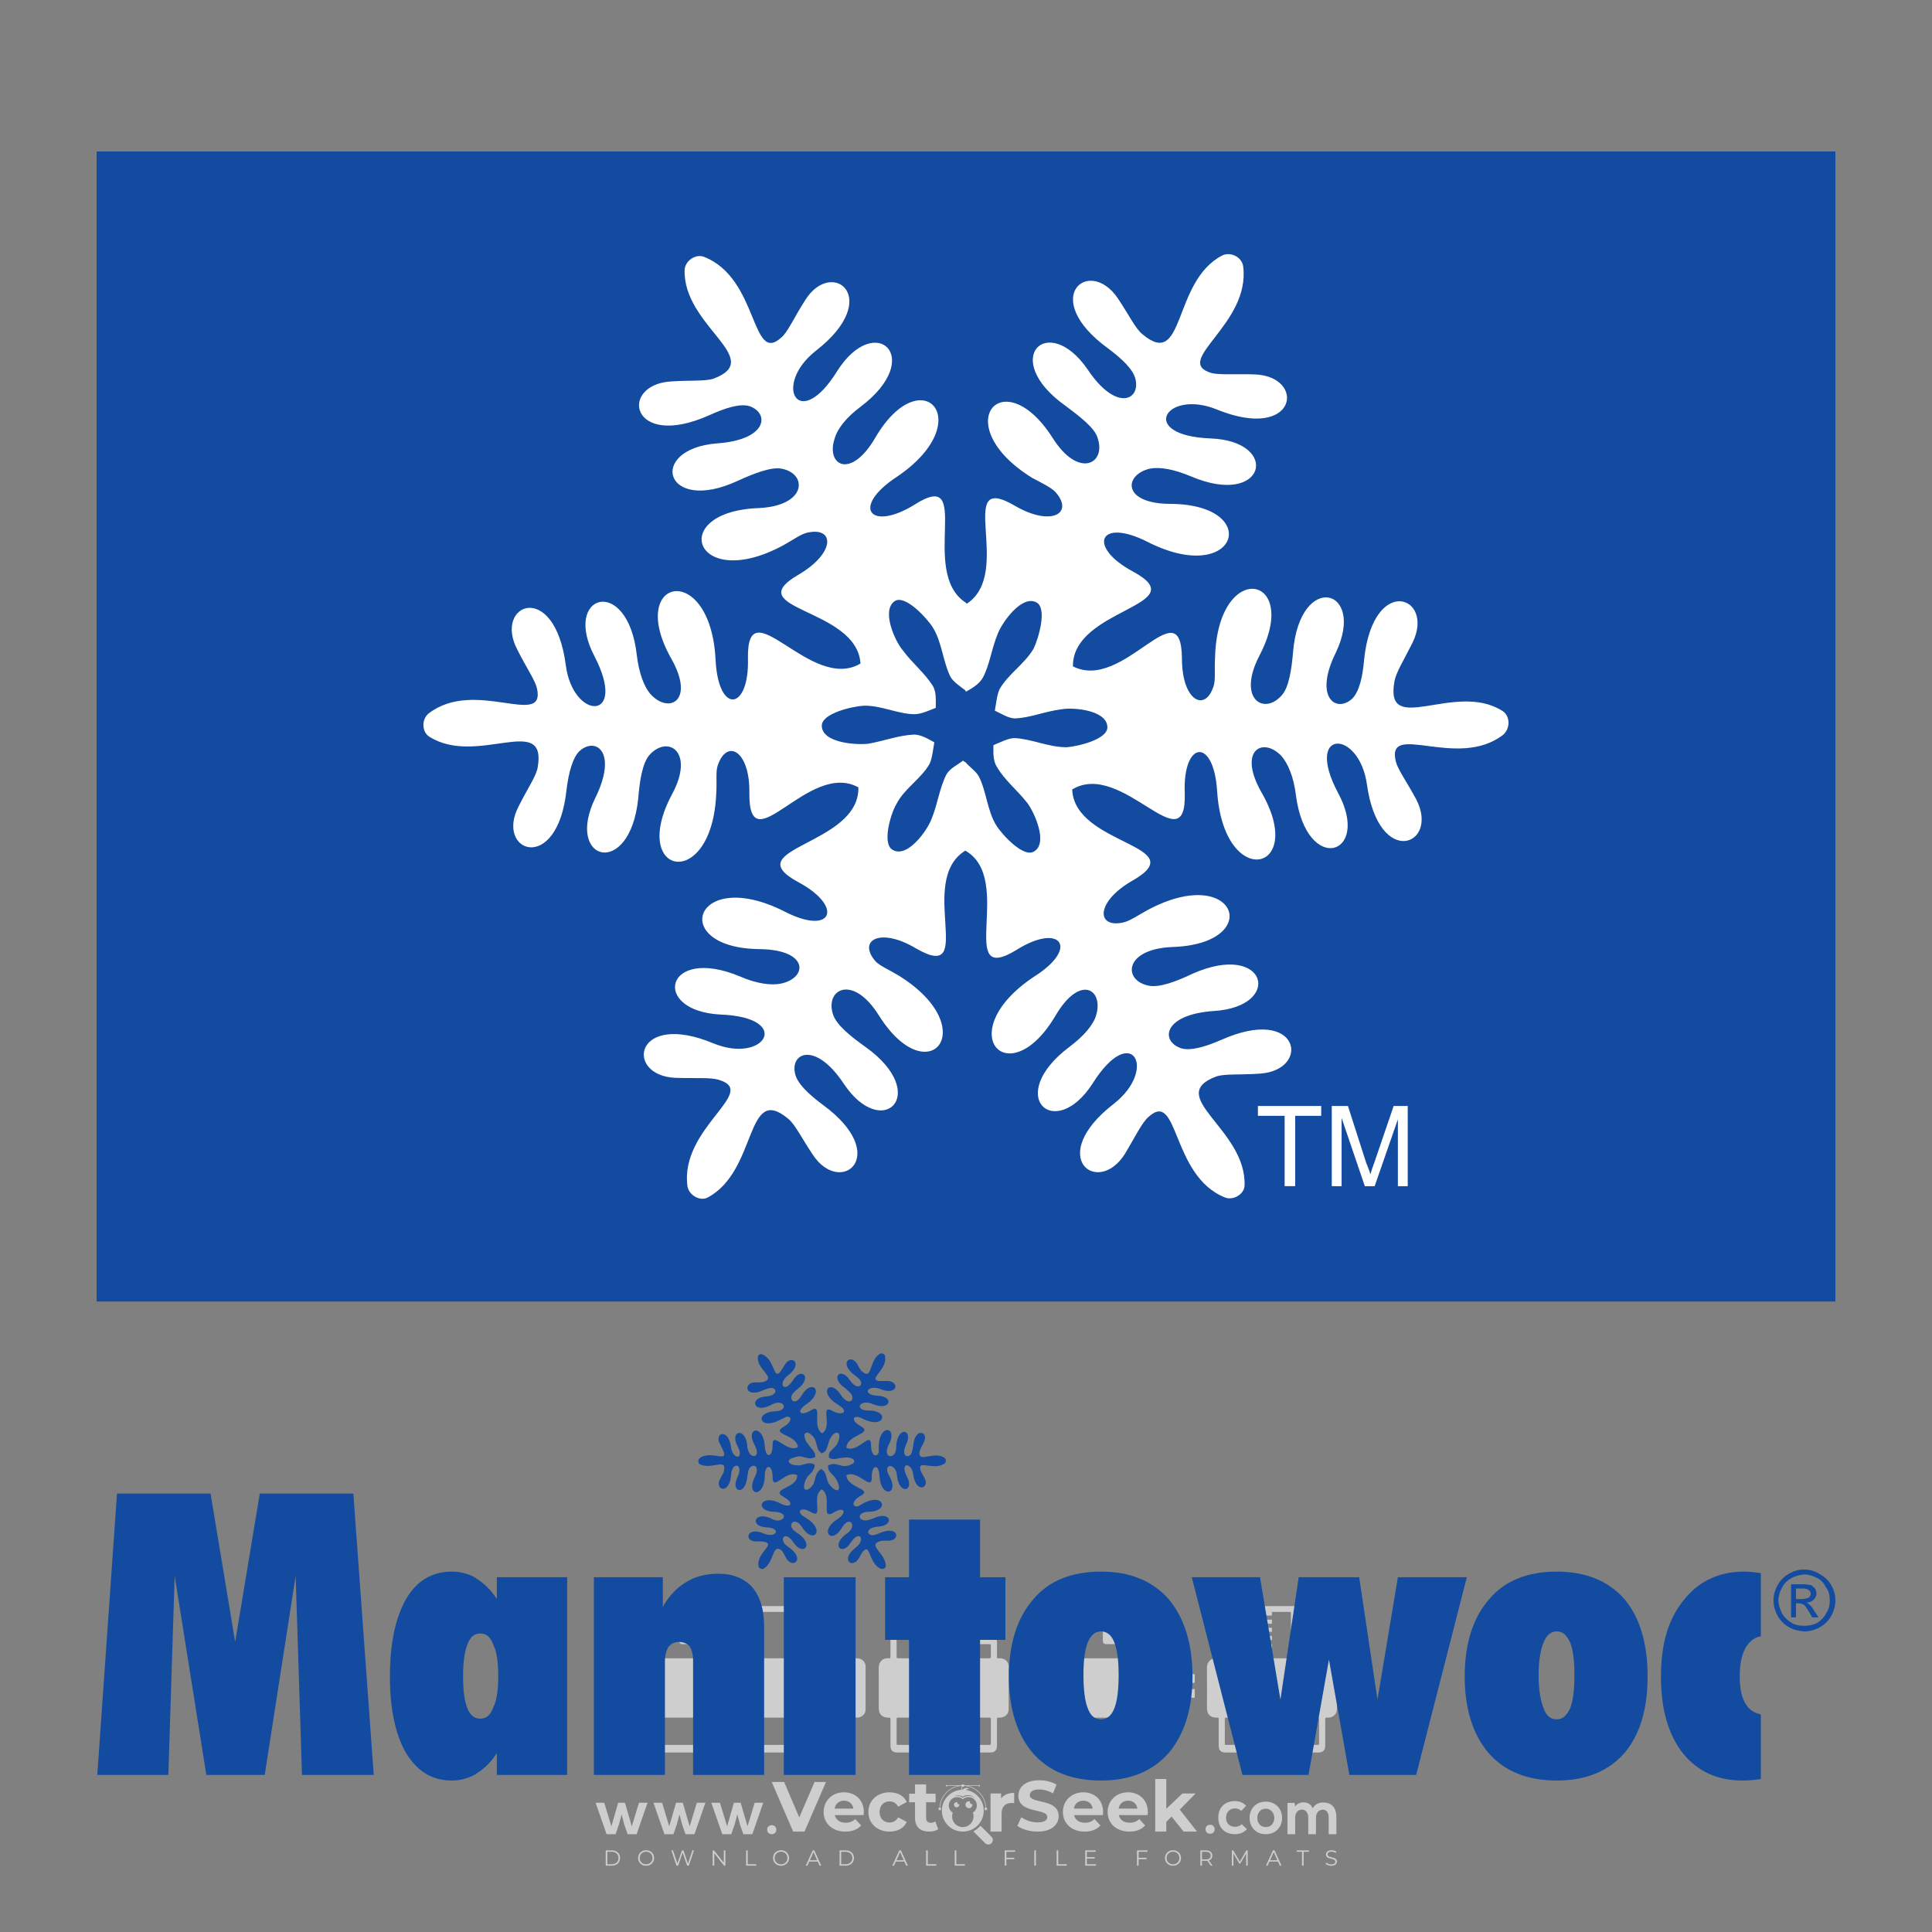 <?xml version="1.0" encoding="iso-8859-1"?>
<!-- Generator: Adobe Illustrator 24.3.0, SVG Export Plug-In . SVG Version: 6.00 Build 0)  -->
<svg version="1.1" id="Layer_1" xmlns="http://www.w3.org/2000/svg" xmlns:xlink="http://www.w3.org/1999/xlink" x="0px" y="0px"
	 viewBox="0 0 500 500" style="enable-background:new 0 0 500 500;" xml:space="preserve">
<rect x="0" y="0" width="500" height="500" fill="#808080" stroke="none"/>
<g id="watermark_1_">
	<g>
		<g id="watermark" style="opacity:0.61;">
			<g>
				<g>
					<g>
						<g>
							<polygon style="fill:#FFFFFF;" points="213.765,461.172 208.204,474.017 205.268,474.017 199.726,461.172 202.938,461.172 
								206.846,470.347 210.81,461.172 							"/>
						</g>
						<g>
							<path style="fill:#FFFFFF;" d="M223.507,469.741h-7.469c0.275,1.23,1.321,1.982,2.826,1.982c1.046,0,1.798-0.312,2.477-0.954
								l1.523,1.651c-0.917,1.046-2.294,1.597-4.074,1.597c-3.413,0-5.634-2.147-5.634-5.083c0-2.954,2.257-5.083,5.267-5.083
								c2.899,0,5.138,1.945,5.138,5.12C223.562,469.191,223.526,469.503,223.507,469.741 M216.002,468.071h4.863
								c-0.202-1.248-1.138-2.055-2.422-2.055C217.139,466.016,216.204,466.805,216.002,468.071"/>
						</g>
						<g>
							<path style="fill:#FFFFFF;" d="M224.735,468.934c0-2.973,2.294-5.083,5.505-5.083c2.074,0,3.707,0.899,4.423,2.514
								l-2.22,1.193c-0.532-0.936-1.321-1.358-2.221-1.358c-1.45,0-2.587,1.009-2.587,2.734c0,1.725,1.138,2.734,2.587,2.734
								c0.899,0,1.688-0.404,2.221-1.358l2.22,1.211c-0.716,1.578-2.349,2.495-4.423,2.495
								C227.029,474.017,224.735,471.907,224.735,468.934"/>
						</g>
						<g>
							<path style="fill:#FFFFFF;" d="M242.828,473.393c-0.587,0.422-1.45,0.624-2.331,0.624c-2.33,0-3.688-1.193-3.688-3.542
								v-4.055h-1.523v-2.202h1.523v-2.404h2.863v2.404h2.459v2.202h-2.459v4.019c0,0.844,0.458,1.303,1.229,1.303
								c0.422,0,0.844-0.128,1.156-0.367L242.828,473.393z"/>
						</g>
					</g>
					<g>
						<path style="fill:#FFFFFF;" d="M262.474,463.997v2.643c-0.238-0.018-0.422-0.037-0.642-0.037
							c-1.578,0-2.624,0.862-2.624,2.753v4.661h-2.863v-9.873h2.734v1.303C259.776,464.493,260.951,463.997,262.474,463.997"/>
					</g>
					<g>
						<path style="fill:#FFFFFF;" d="M263.299,472.53l1.009-2.239c1.083,0.789,2.697,1.339,4.239,1.339
							c1.762,0,2.477-0.587,2.477-1.376c0-2.404-7.469-0.752-7.469-5.524c0-2.184,1.762-4,5.413-4c1.615,0,3.267,0.385,4.459,1.138
							l-0.918,2.257c-1.193-0.679-2.422-1.009-3.56-1.009c-1.761,0-2.44,0.66-2.44,1.468c0,2.367,7.468,0.734,7.468,5.45
							c0,2.147-1.78,3.982-5.45,3.982C266.492,474.017,264.437,473.411,263.299,472.53"/>
					</g>
					<g>
						<path style="fill:#FFFFFF;" d="M285.428,469.741h-7.469c0.275,1.23,1.321,1.982,2.826,1.982c1.046,0,1.798-0.312,2.477-0.954
							l1.523,1.651c-0.918,1.046-2.294,1.597-4.074,1.597c-3.413,0-5.634-2.147-5.634-5.083c0-2.954,2.257-5.083,5.267-5.083
							c2.9,0,5.138,1.945,5.138,5.12C285.484,469.191,285.447,469.503,285.428,469.741 M277.923,468.071h4.863
							c-0.202-1.248-1.138-2.055-2.422-2.055C279.061,466.016,278.125,466.805,277.923,468.071"/>
					</g>
					<g>
						<path style="fill:#FFFFFF;" d="M297.007,469.741h-7.469c0.275,1.23,1.321,1.982,2.826,1.982c1.046,0,1.798-0.312,2.477-0.954
							l1.523,1.651c-0.918,1.046-2.294,1.597-4.074,1.597c-3.413,0-5.634-2.147-5.634-5.083c0-2.954,2.257-5.083,5.267-5.083
							c2.899,0,5.138,1.945,5.138,5.12C297.062,469.191,297.025,469.503,297.007,469.741 M289.501,468.071h4.863
							c-0.202-1.248-1.138-2.055-2.422-2.055C290.639,466.016,289.703,466.805,289.501,468.071"/>
					</g>
					<g>
						<polygon style="fill:#FFFFFF;" points="303.208,470.145 301.831,471.503 301.831,474.017 298.969,474.017 298.969,460.401 
							301.831,460.401 301.831,468.108 306.016,464.144 309.429,464.144 305.318,468.328 309.796,474.017 306.327,474.017 						"/>
					</g>
					<g>
						<path style="fill:#FFFFFF;" d="M256.601,475.359L256.601,475.359l-2.86-2.86c-0.435,0.508-0.953,0.943-1.534,1.284
							c-0.092,0.069-0.186,0.136-0.283,0.199l3.027,3.027c0.456,0.456,1.195,0.456,1.65,0
							C257.057,476.554,257.057,475.815,256.601,475.359"/>
					</g>
					<g>
						<path style="fill:#FFFFFF;" d="M249.984,463.244c0.221-0.173,0.495-0.281,0.797-0.281c0.042,0,0.083,0.002,0.124,0.006
							c-0.214-0.156-0.478-0.249-0.764-0.249c-0.395,0-0.744,0.18-0.981,0.458c-0.051,0-0.1,0.006-0.151,0.008
							c0.039-0.077,0.064-0.162,0.064-0.255c0-0.234-0.143-0.434-0.346-0.519c0.087,0.126,0.138,0.279,0.138,0.445
							c0,0.122-0.031,0.237-0.081,0.341c-2.811,0.201-5.03,2.539-5.03,5.4c0,2.993,2.426,5.42,5.42,5.42
							c2.993,0,5.42-2.426,5.42-5.42C254.595,465.879,252.593,463.635,249.984,463.244 M247.983,464.656
							c0.435,0,0.844,0.112,1.199,0.309c0.374-0.245,0.82-0.387,1.299-0.387c0.711,0,1.348,0.312,1.784,0.806
							c-0.435-0.379-1.004-0.61-1.627-0.61c-0.449,0-0.87,0.12-1.234,0.329c-0.079,0.046-0.156,0.096-0.229,0.15
							c-0.065-0.048-0.133-0.093-0.204-0.134c-0.369-0.219-0.8-0.344-1.26-0.344c-0.3,0-0.588,0.054-0.854,0.152
							C247.196,464.754,247.578,464.656,247.983,464.656 M251.772,469.098c0.115,0.305,0.181,0.634,0.181,0.979
							c0,1.534-1.244,2.777-2.778,2.777c-1.534,0-2.777-1.243-2.777-2.777c0-0.345,0.066-0.674,0.181-0.979
							c-0.62-0.382-1.035-1.064-1.035-1.846c0-1.197,0.971-2.168,2.168-2.168c0.565,0,1.078,0.218,1.463,0.572
							c0.386-0.354,0.899-0.572,1.464-0.572c1.197,0,2.168,0.971,2.168,2.168C252.807,468.034,252.392,468.716,251.772,469.098"/>
					</g>
					<g>
						<path style="fill:#FFFFFF;" d="M251.666,467.061c0,0.497-0.404,0.901-0.901,0.901c-0.497,0-0.901-0.404-0.901-0.901
							s0.404-0.901,0.901-0.901c0.101,0,0.197,0.017,0.287,0.047c-0.03,0.062-0.045,0.132-0.045,0.204
							c0,0.273,0.221,0.494,0.494,0.494c0.05,0,0.099-0.008,0.146-0.022C251.66,466.941,251.666,467,251.666,467.061"/>
					</g>
					<g>
						<path style="fill:#FFFFFF;" d="M248.255,467.061c0,0.376-0.305,0.681-0.681,0.681c-0.376,0-0.681-0.305-0.681-0.681
							s0.305-0.681,0.681-0.681c0.076,0,0.149,0.013,0.217,0.035c-0.023,0.047-0.034,0.1-0.034,0.155
							c0,0.206,0.167,0.374,0.374,0.374c0.038,0,0.075-0.006,0.11-0.017C248.25,466.97,248.255,467.015,248.255,467.061"/>
					</g>
					<g>
						<g>
							<g>
								<rect x="242.908" y="467.83" style="fill:#FFFFFF;" width="0.616" height="0.616"/>
							</g>
							<g>
								<rect x="254.827" y="467.83" style="fill:#FFFFFF;" width="0.616" height="0.616"/>
							</g>
							<g>
								<path style="fill:#FFFFFF;" d="M255.205,468.082h-0.14c0-3.248-2.642-5.89-5.89-5.89c-3.248,0-5.89,2.642-5.89,5.89h-0.14
									c0-1.611,0.627-3.125,1.766-4.264c1.139-1.139,2.653-1.766,4.264-1.766c1.611,0,3.125,0.627,4.264,1.766
									C254.578,464.957,255.205,466.471,255.205,468.082"/>
							</g>
						</g>
						<g>
							<rect x="248.868" y="461.814" style="fill:#FFFFFF;" width="0.616" height="0.616"/>
						</g>
						<g>
							<rect x="244.95" y="462.052" style="fill:#FFFFFF;" width="8.45" height="0.14"/>
						</g>
						<g>
							<path style="fill:#FFFFFF;" d="M245.174,462.15c0,0.108-0.088,0.196-0.196,0.196c-0.108,0-0.196-0.088-0.196-0.196
								c0-0.108,0.088-0.196,0.196-0.196C245.086,461.954,245.174,462.042,245.174,462.15"/>
						</g>
						<g>
							<path style="fill:#FFFFFF;" d="M253.596,462.15c0,0.108-0.088,0.196-0.196,0.196c-0.108,0-0.196-0.088-0.196-0.196
								c0-0.108,0.088-0.196,0.196-0.196C253.509,461.954,253.596,462.042,253.596,462.15"/>
						</g>
					</g>
				</g>
				<g>
					<path style="fill:#FFFFFF;" d="M314.356,473.409c0,1.559-2.364,1.559-2.364,0C311.993,471.851,314.356,471.851,314.356,473.409
						z"/>
				</g>
				<g>
					<g>
						<g>
							<path style="fill:#FFFFFF;" d="M161.739,466.549l1.772,6.088l1.855-6.088h2.215l-2.823,8.14h-2.33l-0.837-2.396l-0.722-2.708
								l-0.722,2.708l-0.837,2.396h-2.33l-2.839-8.14h2.231l1.855,6.088l1.756-6.088H161.739z"/>
						</g>
						<g>
							<path style="fill:#FFFFFF;" d="M176.713,466.549l1.772,6.088l1.855-6.088h2.215l-2.823,8.14h-2.33l-0.837-2.396l-0.722-2.708
								l-0.722,2.708l-0.837,2.396h-2.33l-2.839-8.14h2.231l1.855,6.088l1.756-6.088H176.713z"/>
						</g>
						<g>
							<path style="fill:#FFFFFF;" d="M191.687,466.549l1.772,6.088l1.855-6.088h2.215l-2.823,8.14h-2.33l-0.837-2.396l-0.722-2.708
								l-0.722,2.708l-0.837,2.396h-2.33l-2.839-8.14h2.231l1.855,6.088l1.756-6.088H191.687z"/>
						</g>
					</g>
					<g>
						<path style="fill:#FFFFFF;" d="M200.908,473.52c0,1.559-2.364,1.559-2.364,0C198.545,471.962,200.908,471.962,200.908,473.52z
							"/>
					</g>
					<g>
						<path style="fill:#FFFFFF;" d="M322.71,473.409c-0.935,0.919-1.919,1.28-3.117,1.28c-2.346,0-4.3-1.411-4.3-4.282
							s1.953-4.284,4.3-4.284c1.149,0,2.035,0.329,2.921,1.199l-1.264,1.329c-0.476-0.428-1.066-0.64-1.623-0.64
							c-1.346,0-2.33,0.985-2.33,2.396c0,1.542,1.05,2.362,2.297,2.362c0.64,0,1.28-0.18,1.772-0.672L322.71,473.409z"/>
					</g>
					<g>
						<path style="fill:#FFFFFF;" d="M331.805,470.472c0,2.33-1.591,4.217-4.217,4.217c-2.626,0-4.201-1.887-4.201-4.217
							c0-2.314,1.609-4.217,4.185-4.217C330.149,466.255,331.805,468.158,331.805,470.472z M325.389,470.472
							c0,1.231,0.739,2.38,2.199,2.38c1.46,0,2.199-1.149,2.199-2.38c0-1.215-0.854-2.396-2.199-2.396
							C326.144,468.077,325.389,469.258,325.389,470.472z"/>
					</g>
					<g>
						<path style="fill:#FFFFFF;" d="M338.572,474.689v-4.332c0-1.068-0.559-2.035-1.658-2.035c-1.082,0-1.722,0.967-1.722,2.035
							v4.332h-2.003v-8.107h1.855l0.148,0.985c0.426-0.82,1.362-1.116,2.133-1.116c0.969,0,1.937,0.394,2.396,1.51
							c0.723-1.149,1.658-1.478,2.708-1.478c2.297,0,3.43,1.412,3.43,3.84v4.365h-2.003v-4.365c0-1.066-0.442-1.97-1.526-1.97
							c-1.082,0-1.756,0.935-1.756,2.003v4.332H338.572z"/>
					</g>
				</g>
			</g>
		</g>
		<g style="opacity:0.61;">
			<g>
				<g>
					<path style="fill:#FFFFFF;" d="M345.988,431.299c-0.006-1.224-0.959-2.121-2.189-2.14c-0.924-0.014-0.832,0.12-0.834-0.867
						c-0.003-1.097-0.007-2.194,0.003-3.292c0.003-0.379-0.112-0.691-0.362-0.976c-2.342-2.668-4.678-5.342-7.019-8.011
						c-0.12-0.137-0.275-0.244-0.414-0.366c-6.214,0-12.427,0-18.641,0c-0.794,0.293-1.14,0.868-1.138,1.709
						c0.01,3.748,0.004,7.496,0.004,11.243c0,0.556-0.003,0.589-0.55,0.551c-1.497-0.102-2.516,0.986-2.497,2.492
						c0.044,3.476,0.013,6.953,0.014,10.429c0.001,1.58,0.867,2.443,2.45,2.449c0.582,0.002,0.582,0.002,0.582,0.6
						c0,2.219-0.001,4.438,0.001,6.657c0.001,1.192,0.58,1.771,1.768,1.771c8.013,0.001,16.027,0.001,24.04,0
						c1.168,0,1.755-0.583,1.757-1.745c0.002-2.256,0-4.512,0.001-6.768c0-0.512,0.002-0.511,0.52-0.515
						c0.271-0.002,0.541,0.008,0.809-0.058c0.996-0.246,1.69-1.044,1.694-2.069C346.003,438.696,346.005,434.997,345.988,431.299z
						 M317.537,417.162c5.337,0,10.674,0,16.01,0c0.548,0,0.554,0.007,0.554,0.561c0.001,2.243-0.001,4.486,0.001,6.73
						c0.001,0.811,0.249,1.059,1.06,1.059c1.91,0.001,3.821,0,5.731,0.001c0.458,0,0.479,0.021,0.481,0.483
						c0.003,0.887,0.002,1.775,0,2.662c-0.001,0.477-0.024,0.498-0.504,0.499c-3.895,0.001-7.79,0-11.684,0
						c-3.882,0-7.765,0-11.647,0c-0.55,0-0.552-0.001-0.552-0.561c-0.001-3.624-0.001-7.247,0-10.871
						C316.987,417.166,316.991,417.162,317.537,417.162z M340.822,451.579c-3.883,0.001-7.766,0-11.65,0c-3.871,0-7.742,0-11.613,0
						c-0.572,0-0.574-0.002-0.574-0.579c-0.001-1.997-0.001-3.994,0.001-5.991c0-0.464,0.023-0.486,0.478-0.487
						c7.803-0.001,15.607-0.001,23.41,0c0.478,0,0.499,0.02,0.499,0.503c0.002,1.997,0.001,3.994,0,5.991
						C341.375,451.574,341.37,451.579,340.822,451.579z"/>
				</g>
				<g>
					<g>
						<rect x="327.418" y="417.053" style="fill:#FFFFFF;" width="1.757" height="1.054"/>
					</g>
					<g>
						<rect x="325.662" y="418.107" style="fill:#FFFFFF;" width="1.757" height="1.054"/>
					</g>
					<g>
						<rect x="327.418" y="419.161" style="fill:#FFFFFF;" width="1.757" height="1.054"/>
					</g>
					<g>
						<rect x="325.662" y="420.215" style="fill:#FFFFFF;" width="1.757" height="1.054"/>
					</g>
					<g>
						<rect x="327.418" y="421.269" style="fill:#FFFFFF;" width="1.757" height="1.054"/>
					</g>
					<g>
						<rect x="325.662" y="422.323" style="fill:#FFFFFF;" width="1.757" height="1.054"/>
					</g>
					<g>
						<rect x="327.418" y="423.378" style="fill:#FFFFFF;" width="1.757" height="1.054"/>
					</g>
					<g>
						<rect x="325.662" y="424.432" style="fill:#FFFFFF;" width="1.757" height="1.054"/>
					</g>
					<g>
						<rect x="327.418" y="425.486" style="fill:#FFFFFF;" width="1.757" height="1.054"/>
					</g>
					<g>
						<rect x="325.662" y="426.54" style="fill:#FFFFFF;" width="1.757" height="1.054"/>
					</g>
					<g>
						<rect x="327.418" y="427.594" style="fill:#FFFFFF;" width="1.757" height="1.054"/>
					</g>
					<g>
						<rect x="325.662" y="428.648" style="fill:#FFFFFF;" width="1.757" height="1.054"/>
					</g>
				</g>
			</g>
			<g>
				<path style="fill:#FFFFFF;" d="M187.637,431.299c-0.006-1.224-0.959-2.121-2.189-2.14c-0.924-0.014-0.832,0.12-0.834-0.867
					c-0.003-1.097-0.007-2.194,0.003-3.292c0.003-0.379-0.112-0.691-0.362-0.976c-2.342-2.668-4.678-5.342-7.019-8.011
					c-0.12-0.137-0.275-0.244-0.414-0.366c-6.214,0-12.427,0-18.641,0c-0.794,0.293-1.14,0.868-1.138,1.709
					c0.01,3.748,0.004,7.496,0.004,11.243c0,0.556-0.003,0.589-0.55,0.551c-1.497-0.102-2.516,0.986-2.497,2.492
					c0.044,3.476,0.013,6.953,0.014,10.429c0.001,1.58,0.867,2.443,2.45,2.449c0.582,0.002,0.582,0.002,0.582,0.6
					c0,2.219-0.001,4.438,0.001,6.657c0.001,1.192,0.58,1.771,1.768,1.771c8.013,0.001,16.027,0.001,24.04,0
					c1.168,0,1.755-0.583,1.757-1.745c0.002-2.256,0-4.512,0.001-6.768c0-0.512,0.002-0.511,0.52-0.515
					c0.271-0.002,0.541,0.008,0.809-0.058c0.996-0.246,1.69-1.044,1.694-2.069C187.652,438.696,187.655,434.997,187.637,431.299z
					 M159.187,417.162c5.337,0,10.674,0,16.01,0c0.548,0,0.554,0.007,0.554,0.561c0.001,2.243-0.001,4.486,0.001,6.73
					c0.001,0.811,0.249,1.059,1.06,1.059c1.91,0.001,3.821,0,5.731,0.001c0.458,0,0.479,0.021,0.481,0.483
					c0.003,0.887,0.002,1.775,0,2.662c-0.001,0.477-0.024,0.498-0.504,0.499c-3.895,0.001-7.79,0-11.684,0
					c-3.882,0-7.765,0-11.647,0c-0.55,0-0.552-0.001-0.552-0.561c-0.001-3.624-0.001-7.247,0-10.871
					C158.636,417.166,158.64,417.162,159.187,417.162z M182.472,451.579c-3.883,0.001-7.766,0-11.65,0c-3.871,0-7.742,0-11.613,0
					c-0.572,0-0.574-0.002-0.574-0.579c-0.001-1.997-0.001-3.994,0.001-5.991c0-0.464,0.023-0.486,0.478-0.487
					c7.803-0.001,15.607-0.001,23.41,0c0.478,0,0.499,0.02,0.499,0.503c0.002,1.997,0.001,3.994,0,5.991
					C183.024,451.574,183.019,451.579,182.472,451.579z"/>
			</g>
			<g>
				<path style="fill:#FFFFFF;" d="M159.779,440.669v-7.897h2.779c0.375,0,0.726,0.061,1.053,0.182
					c0.327,0.121,0.612,0.292,0.855,0.513c0.242,0.221,0.434,0.483,0.573,0.789c0.14,0.305,0.21,0.642,0.21,1.009
					c0,0.375-0.07,0.715-0.21,1.02c-0.14,0.305-0.331,0.568-0.573,0.789c-0.243,0.221-0.528,0.392-0.855,0.513
					c-0.327,0.121-0.678,0.182-1.053,0.182h-1.29v2.901H159.779z M162.58,436.356c0.39,0,0.684-0.111,0.882-0.331
					c0.199-0.22,0.298-0.474,0.298-0.761c0-0.14-0.024-0.276-0.072-0.408c-0.048-0.132-0.121-0.248-0.221-0.347
					c-0.099-0.099-0.223-0.178-0.37-0.237c-0.147-0.059-0.32-0.089-0.518-0.089h-1.312v2.173H162.58z"/>
				<path style="fill:#FFFFFF;" d="M166.308,432.771h1.731l3.177,5.294h0.088l-0.088-1.522v-3.772h1.478v7.897h-1.566l-3.353-5.592
					h-0.088l0.088,1.522v4.07h-1.467V432.771z"/>
				<path style="fill:#FFFFFF;" d="M177.922,436.334h3.872c0.022,0.089,0.04,0.195,0.055,0.32c0.014,0.125,0.022,0.25,0.022,0.375
					c0,0.507-0.077,0.985-0.231,1.434c-0.154,0.449-0.397,0.849-0.728,1.202c-0.353,0.375-0.776,0.666-1.268,0.871
					c-0.493,0.206-1.055,0.309-1.688,0.309c-0.574,0-1.114-0.103-1.622-0.309c-0.507-0.206-0.948-0.492-1.323-0.86
					c-0.375-0.367-0.673-0.803-0.894-1.307c-0.221-0.504-0.331-1.053-0.331-1.649c0-0.595,0.11-1.145,0.331-1.649
					c0.221-0.504,0.518-0.939,0.894-1.307c0.375-0.367,0.816-0.654,1.323-0.86c0.507-0.206,1.048-0.309,1.622-0.309
					c0.64,0,1.211,0.11,1.715,0.331c0.504,0.221,0.935,0.526,1.296,0.915l-1.025,1.004c-0.258-0.272-0.544-0.48-0.861-0.623
					c-0.316-0.143-0.695-0.215-1.136-0.215c-0.361,0-0.703,0.065-1.026,0.193c-0.324,0.129-0.607,0.311-0.85,0.546
					c-0.242,0.235-0.436,0.52-0.579,0.855c-0.143,0.335-0.215,0.708-0.215,1.119c0,0.412,0.072,0.785,0.215,1.12
					c0.143,0.335,0.338,0.62,0.584,0.855c0.246,0.235,0.531,0.418,0.855,0.546c0.323,0.129,0.669,0.193,1.037,0.193
					c0.419,0,0.773-0.061,1.064-0.182c0.29-0.121,0.538-0.278,0.744-0.469c0.148-0.132,0.275-0.3,0.381-0.502
					c0.106-0.202,0.189-0.428,0.248-0.678h-2.482V436.334z"/>
			</g>
			<g>
				<path style="fill:#FFFFFF;" d="M224.019,431.299c-0.006-1.224-0.959-2.121-2.189-2.14c-0.924-0.014-0.832,0.12-0.834-0.867
					c-0.003-1.097-0.007-2.194,0.003-3.292c0.003-0.379-0.112-0.691-0.362-0.976c-2.342-2.668-4.678-5.342-7.019-8.011
					c-0.12-0.137-0.275-0.244-0.414-0.366c-6.214,0-12.427,0-18.641,0c-0.794,0.293-1.14,0.868-1.138,1.709
					c0.01,3.748,0.004,7.496,0.004,11.243c0,0.556-0.003,0.589-0.55,0.551c-1.497-0.102-2.516,0.986-2.497,2.492
					c0.044,3.476,0.013,6.953,0.014,10.429c0.001,1.58,0.867,2.443,2.45,2.449c0.582,0.002,0.582,0.002,0.582,0.6
					c0,2.219-0.001,4.438,0.001,6.657c0.001,1.192,0.58,1.771,1.768,1.771c8.013,0.001,16.027,0.001,24.04,0
					c1.168,0,1.755-0.583,1.757-1.745c0.002-2.256,0-4.512,0.001-6.768c0-0.512,0.002-0.511,0.52-0.515
					c0.271-0.002,0.541,0.008,0.809-0.058c0.997-0.246,1.69-1.044,1.694-2.069C224.034,438.696,224.036,434.997,224.019,431.299z
					 M195.568,417.162c5.337,0,10.674,0,16.01,0c0.548,0,0.554,0.007,0.554,0.561c0.001,2.243-0.001,4.486,0.001,6.73
					c0.001,0.811,0.249,1.059,1.06,1.059c1.91,0.001,3.821,0,5.731,0.001c0.458,0,0.479,0.021,0.481,0.483
					c0.003,0.887,0.002,1.775,0,2.662c-0.001,0.477-0.024,0.498-0.504,0.499c-3.895,0.001-7.79,0-11.684,0
					c-3.882,0-7.765,0-11.647,0c-0.55,0-0.552-0.001-0.552-0.561c-0.001-3.624-0.001-7.247,0-10.871
					C195.018,417.166,195.022,417.162,195.568,417.162z M218.854,451.579c-3.883,0.001-7.766,0-11.65,0c-3.871,0-7.742,0-11.613,0
					c-0.572,0-0.574-0.002-0.574-0.579c-0.001-1.997-0.001-3.994,0.001-5.991c0-0.464,0.023-0.486,0.478-0.487
					c7.803-0.001,15.607-0.001,23.41,0c0.478,0,0.499,0.02,0.499,0.503c0.002,1.997,0.001,3.994,0,5.991
					C219.406,451.574,219.401,451.579,218.854,451.579z"/>
			</g>
			<g>
				<path style="fill:#FFFFFF;" d="M205.111,432.771h1.699l2.967,7.897h-1.644l-0.651-1.886h-3.044l-0.651,1.886h-1.643
					L205.111,432.771z M206.997,437.415l-0.706-1.974l-0.287-0.96h-0.088l-0.287,0.96l-0.706,1.974H206.997z"/>
				<path style="fill:#FFFFFF;" d="M211.331,434.536c-0.125,0-0.245-0.024-0.359-0.072c-0.114-0.048-0.213-0.114-0.298-0.199
					c-0.084-0.084-0.151-0.182-0.198-0.292c-0.048-0.11-0.072-0.232-0.072-0.364s0.024-0.254,0.072-0.364
					c0.048-0.11,0.114-0.208,0.198-0.292c0.084-0.084,0.184-0.151,0.298-0.198c0.114-0.048,0.233-0.072,0.359-0.072
					c0.257,0,0.478,0.09,0.662,0.27c0.184,0.181,0.276,0.399,0.276,0.656s-0.092,0.476-0.276,0.656
					C211.809,434.446,211.589,434.536,211.331,434.536z M210.615,440.669v-5.404h1.445v5.404H210.615z"/>
			</g>
			<g>
				<path style="fill:#FFFFFF;" d="M261.044,431.299c-0.006-1.224-0.959-2.121-2.189-2.14c-0.924-0.014-0.832,0.12-0.834-0.867
					c-0.003-1.097-0.007-2.194,0.003-3.292c0.003-0.379-0.112-0.691-0.362-0.976c-2.342-2.668-4.678-5.342-7.019-8.011
					c-0.12-0.137-0.275-0.244-0.414-0.366c-6.214,0-12.427,0-18.641,0c-0.794,0.293-1.14,0.868-1.138,1.709
					c0.01,3.748,0.004,7.496,0.004,11.243c0,0.556-0.003,0.589-0.55,0.551c-1.497-0.102-2.516,0.986-2.497,2.492
					c0.044,3.476,0.013,6.953,0.014,10.429c0.001,1.58,0.867,2.443,2.45,2.449c0.582,0.002,0.582,0.002,0.582,0.6
					c0,2.219-0.001,4.438,0.001,6.657c0.001,1.192,0.58,1.771,1.768,1.771c8.013,0.001,16.027,0.001,24.04,0
					c1.168,0,1.755-0.583,1.757-1.745c0.002-2.256,0-4.512,0.001-6.768c0-0.512,0.002-0.511,0.52-0.515
					c0.271-0.002,0.541,0.008,0.809-0.058c0.996-0.246,1.69-1.044,1.694-2.069C261.059,438.696,261.061,434.997,261.044,431.299z
					 M232.593,417.162c5.337,0,10.674,0,16.01,0c0.548,0,0.554,0.007,0.554,0.561c0.001,2.243-0.001,4.486,0.001,6.73
					c0.001,0.811,0.249,1.059,1.06,1.059c1.91,0.001,3.821,0,5.731,0.001c0.458,0,0.479,0.021,0.481,0.483
					c0.003,0.887,0.002,1.775,0,2.662c-0.001,0.477-0.024,0.498-0.504,0.499c-3.895,0.001-7.79,0-11.684,0
					c-3.882,0-7.765,0-11.647,0c-0.55,0-0.552-0.001-0.552-0.561c-0.001-3.624-0.001-7.247,0-10.871
					C232.042,417.166,232.047,417.162,232.593,417.162z M255.878,451.579c-3.883,0.001-7.766,0-11.65,0c-3.871,0-7.742,0-11.613,0
					c-0.572,0-0.574-0.002-0.574-0.579c-0.001-1.997-0.001-3.994,0.001-5.991c0-0.464,0.023-0.486,0.478-0.487
					c7.803-0.001,15.607-0.001,23.41,0c0.478,0,0.499,0.02,0.499,0.503c0.002,1.997,0.001,3.994,0,5.991
					C256.431,451.574,256.426,451.579,255.878,451.579z"/>
			</g>
			<g>
				<path style="fill:#FFFFFF;" d="M236.361,440.845c-0.338,0-0.662-0.048-0.971-0.143c-0.309-0.095-0.592-0.239-0.849-0.43
					c-0.257-0.191-0.481-0.425-0.673-0.7c-0.191-0.276-0.342-0.597-0.452-0.965l1.401-0.551c0.103,0.397,0.283,0.726,0.54,0.987
					c0.257,0.261,0.596,0.392,1.015,0.392c0.154,0,0.303-0.02,0.447-0.061c0.143-0.04,0.272-0.099,0.386-0.176
					s0.204-0.175,0.27-0.292c0.066-0.118,0.099-0.254,0.099-0.408c0-0.147-0.026-0.279-0.077-0.397
					c-0.051-0.117-0.138-0.227-0.259-0.331c-0.121-0.103-0.28-0.202-0.475-0.298c-0.195-0.095-0.435-0.195-0.722-0.298l-0.485-0.176
					c-0.213-0.073-0.429-0.173-0.645-0.298c-0.217-0.125-0.413-0.276-0.59-0.452c-0.177-0.176-0.322-0.384-0.436-0.623
					c-0.114-0.239-0.171-0.509-0.171-0.81c0-0.309,0.06-0.597,0.182-0.866c0.121-0.268,0.294-0.503,0.518-0.706
					c0.224-0.202,0.492-0.36,0.805-0.474s0.66-0.171,1.042-0.171c0.397,0,0.74,0.053,1.031,0.16
					c0.291,0.107,0.537,0.243,0.739,0.408c0.202,0.165,0.366,0.348,0.491,0.546c0.125,0.199,0.217,0.386,0.276,0.563l-1.312,0.551
					c-0.074-0.221-0.208-0.419-0.402-0.596c-0.195-0.176-0.462-0.265-0.8-0.265c-0.324,0-0.592,0.075-0.805,0.226
					c-0.213,0.151-0.32,0.348-0.32,0.59c0,0.235,0.103,0.436,0.309,0.601c0.206,0.165,0.533,0.325,0.982,0.48l0.497,0.165
					c0.316,0.111,0.605,0.237,0.866,0.381c0.261,0.143,0.485,0.314,0.673,0.513c0.187,0.199,0.331,0.425,0.43,0.678
					c0.1,0.254,0.149,0.546,0.149,0.877c0,0.412-0.083,0.767-0.248,1.064c-0.165,0.298-0.377,0.542-0.634,0.734
					c-0.258,0.191-0.548,0.335-0.872,0.43C236.986,440.797,236.67,440.845,236.361,440.845z"/>
				<path style="fill:#FFFFFF;" d="M239.516,432.771h1.61l1.633,4.754l0.287,1.015h0.088l0.309-1.015l1.699-4.754h1.61l-2.879,7.897
					h-1.566L239.516,432.771z"/>
				<path style="fill:#FFFFFF;" d="M251.097,436.334h3.871c0.022,0.089,0.04,0.195,0.055,0.32c0.015,0.125,0.023,0.25,0.023,0.375
					c0,0.507-0.078,0.985-0.232,1.434c-0.154,0.449-0.397,0.849-0.728,1.202c-0.353,0.375-0.775,0.666-1.268,0.871
					c-0.493,0.206-1.055,0.309-1.688,0.309c-0.574,0-1.114-0.103-1.621-0.309c-0.507-0.206-0.949-0.492-1.324-0.86
					c-0.375-0.367-0.673-0.803-0.894-1.307c-0.22-0.504-0.331-1.053-0.331-1.649c0-0.595,0.11-1.145,0.331-1.649
					c0.221-0.504,0.518-0.939,0.894-1.307c0.375-0.367,0.816-0.654,1.324-0.86c0.507-0.206,1.047-0.309,1.621-0.309
					c0.64,0,1.211,0.11,1.715,0.331c0.504,0.221,0.936,0.526,1.296,0.915l-1.026,1.004c-0.257-0.272-0.544-0.48-0.861-0.623
					c-0.316-0.143-0.694-0.215-1.136-0.215c-0.36,0-0.702,0.065-1.026,0.193c-0.323,0.129-0.607,0.311-0.849,0.546
					c-0.243,0.235-0.436,0.52-0.579,0.855c-0.143,0.335-0.215,0.708-0.215,1.119c0,0.412,0.072,0.785,0.215,1.12
					c0.143,0.335,0.338,0.62,0.585,0.855c0.246,0.235,0.531,0.418,0.854,0.546c0.324,0.129,0.669,0.193,1.037,0.193
					c0.419,0,0.774-0.061,1.064-0.182c0.29-0.121,0.539-0.278,0.745-0.469c0.147-0.132,0.274-0.3,0.38-0.502
					c0.107-0.202,0.189-0.428,0.248-0.678h-2.482V436.334z"/>
			</g>
			<g>
				<path style="fill:#FFFFFF;" d="M297.3,431.299c-0.006-1.224-0.959-2.121-2.189-2.14c-0.924-0.014-0.832,0.12-0.834-0.867
					c-0.003-1.097-0.007-2.194,0.003-3.292c0.003-0.379-0.112-0.691-0.362-0.976c-2.342-2.668-4.678-5.342-7.019-8.011
					c-0.12-0.137-0.275-0.244-0.414-0.366c-6.214,0-12.427,0-18.641,0c-0.794,0.293-1.14,0.868-1.138,1.709
					c0.01,3.748,0.004,7.496,0.004,11.243c0,0.556-0.003,0.589-0.55,0.551c-1.497-0.102-2.516,0.986-2.497,2.492
					c0.044,3.476,0.013,6.953,0.014,10.429c0.001,1.58,0.867,2.443,2.45,2.449c0.582,0.002,0.582,0.002,0.582,0.6
					c0,2.219-0.001,4.438,0.001,6.657c0.001,1.192,0.58,1.771,1.768,1.771c8.013,0.001,16.027,0.001,24.04,0
					c1.168,0,1.755-0.583,1.757-1.745c0.002-2.256,0-4.512,0.001-6.768c0-0.512,0.002-0.511,0.52-0.515
					c0.271-0.002,0.541,0.008,0.809-0.058c0.996-0.246,1.69-1.044,1.694-2.069C297.315,438.696,297.318,434.997,297.3,431.299z
					 M268.85,417.162c5.337,0,10.674,0,16.01,0c0.548,0,0.554,0.007,0.554,0.561c0.001,2.243-0.001,4.486,0.001,6.73
					c0.001,0.811,0.249,1.059,1.06,1.059c1.91,0.001,3.821,0,5.731,0.001c0.458,0,0.479,0.021,0.481,0.483
					c0.003,0.887,0.002,1.775,0,2.662c-0.001,0.477-0.024,0.498-0.504,0.499c-3.895,0.001-7.79,0-11.684,0
					c-3.882,0-7.765,0-11.647,0c-0.55,0-0.552-0.001-0.552-0.561c-0.001-3.624-0.001-7.247,0-10.871
					C268.299,417.166,268.303,417.162,268.85,417.162z M292.135,451.579c-3.883,0.001-7.766,0-11.65,0c-3.871,0-7.742,0-11.613,0
					c-0.572,0-0.574-0.002-0.574-0.579c-0.001-1.997-0.001-3.994,0.001-5.991c0-0.464,0.023-0.486,0.478-0.487
					c7.803-0.001,15.607-0.001,23.41,0c0.478,0,0.499,0.02,0.499,0.503c0.001,1.997,0.001,3.994,0,5.991
					C292.687,451.574,292.682,451.579,292.135,451.579z"/>
			</g>
			<g>
				<path style="fill:#FFFFFF;" d="M272.966,434.183v1.831h3.165v1.412h-3.165v1.831h3.518v1.412h-5.007v-7.897h5.007v1.412H272.966
					z"/>
				<path style="fill:#FFFFFF;" d="M277.852,440.669v-7.897h2.779c0.375,0,0.726,0.061,1.053,0.182
					c0.327,0.121,0.612,0.292,0.855,0.513c0.243,0.221,0.434,0.483,0.574,0.789c0.14,0.305,0.209,0.642,0.209,1.009
					c0,0.375-0.07,0.715-0.209,1.02c-0.14,0.305-0.331,0.568-0.574,0.789c-0.243,0.221-0.528,0.392-0.855,0.513
					c-0.327,0.121-0.678,0.182-1.053,0.182h-1.29v2.901H277.852z M280.653,436.356c0.389,0,0.684-0.111,0.882-0.331
					c0.199-0.22,0.298-0.474,0.298-0.761c0-0.14-0.024-0.276-0.072-0.408c-0.048-0.132-0.121-0.248-0.221-0.347
					c-0.099-0.099-0.222-0.178-0.37-0.237c-0.147-0.059-0.32-0.089-0.518-0.089h-1.312v2.173H280.653z"/>
				<path style="fill:#FFFFFF;" d="M286.797,440.845c-0.338,0-0.662-0.048-0.971-0.143c-0.309-0.095-0.592-0.239-0.849-0.43
					c-0.257-0.191-0.482-0.425-0.673-0.7c-0.191-0.276-0.342-0.597-0.452-0.965l1.401-0.551c0.103,0.397,0.283,0.726,0.541,0.987
					c0.257,0.261,0.595,0.392,1.015,0.392c0.154,0,0.303-0.02,0.447-0.061c0.143-0.04,0.272-0.099,0.386-0.176
					c0.114-0.077,0.204-0.175,0.27-0.292c0.066-0.118,0.1-0.254,0.1-0.408c0-0.147-0.026-0.279-0.077-0.397
					c-0.051-0.117-0.138-0.227-0.259-0.331c-0.121-0.103-0.279-0.202-0.474-0.298c-0.195-0.095-0.436-0.195-0.723-0.298
					l-0.485-0.176c-0.213-0.073-0.428-0.173-0.645-0.298c-0.217-0.125-0.414-0.276-0.59-0.452c-0.176-0.176-0.322-0.384-0.436-0.623
					c-0.114-0.239-0.171-0.509-0.171-0.81c0-0.309,0.061-0.597,0.182-0.866c0.121-0.268,0.294-0.503,0.518-0.706
					c0.224-0.202,0.493-0.36,0.805-0.474c0.312-0.114,0.66-0.171,1.042-0.171c0.397,0,0.741,0.053,1.031,0.16
					c0.29,0.107,0.537,0.243,0.739,0.408c0.202,0.165,0.365,0.348,0.491,0.546c0.125,0.199,0.217,0.386,0.276,0.563l-1.312,0.551
					c-0.074-0.221-0.208-0.419-0.403-0.596c-0.195-0.176-0.462-0.265-0.799-0.265c-0.324,0-0.592,0.075-0.805,0.226
					c-0.213,0.151-0.32,0.348-0.32,0.59c0,0.235,0.103,0.436,0.309,0.601c0.206,0.165,0.533,0.325,0.982,0.48l0.496,0.165
					c0.316,0.111,0.605,0.237,0.866,0.381c0.261,0.143,0.485,0.314,0.673,0.513c0.187,0.199,0.331,0.425,0.43,0.678
					c0.099,0.254,0.149,0.546,0.149,0.877c0,0.412-0.083,0.767-0.248,1.064c-0.165,0.298-0.377,0.542-0.634,0.734
					c-0.258,0.191-0.548,0.335-0.872,0.43C287.422,440.797,287.105,440.845,286.797,440.845z"/>
			</g>
			<g>
				<path style="fill:#FFFFFF;" d="M321.394,439.168l4.004-4.985h-3.827v-1.412h5.559v1.5l-3.96,4.985h4.004v1.412h-5.779V439.168z"
					/>
				<path style="fill:#FFFFFF;" d="M328.409,432.771h1.489v7.897h-1.489V432.771z"/>
				<path style="fill:#FFFFFF;" d="M331.486,440.669v-7.897h2.779c0.375,0,0.726,0.061,1.053,0.182
					c0.327,0.121,0.612,0.292,0.855,0.513s0.434,0.483,0.574,0.789c0.14,0.305,0.209,0.642,0.209,1.009
					c0,0.375-0.07,0.715-0.209,1.02c-0.14,0.305-0.331,0.568-0.574,0.789c-0.243,0.221-0.528,0.392-0.855,0.513
					c-0.327,0.121-0.678,0.182-1.053,0.182h-1.29v2.901H331.486z M334.288,436.356c0.389,0,0.684-0.111,0.882-0.331
					c0.199-0.22,0.298-0.474,0.298-0.761c0-0.14-0.024-0.276-0.072-0.408c-0.048-0.132-0.121-0.248-0.221-0.347
					c-0.099-0.099-0.222-0.178-0.37-0.237c-0.147-0.059-0.32-0.089-0.518-0.089h-1.312v2.173H334.288z"/>
			</g>
		</g>
		<g style="opacity:0.61;">
			<path style="fill:#FFFFFF;" d="M300.133,433.27h9.067v2.242h-9.067V433.27z M300.133,437.136h9.067v2.243h-9.067V437.136z"/>
		</g>
	</g>
	<g style="opacity:0.61;">
		<path style="fill:#FFFFFF;" d="M156.756,478.878h1.607c1.263,0,2.114,0.812,2.114,1.974c0,1.161-0.851,1.973-2.114,1.973h-1.607
			V478.878z M158.34,482.464c1.049,0,1.725-0.665,1.725-1.612c0-0.947-0.677-1.613-1.725-1.613h-1.167v3.225H158.34z"/>
		<path style="fill:#FFFFFF;" d="M165.139,480.851c0-1.15,0.879-2.007,2.075-2.007c1.184,0,2.069,0.851,2.069,2.007
			c0,1.156-0.885,2.007-2.069,2.007C166.019,482.858,165.139,482.002,165.139,480.851z M168.866,480.851
			c0-0.942-0.705-1.635-1.652-1.635c-0.953,0-1.663,0.693-1.663,1.635c0,0.941,0.71,1.635,1.663,1.635
			C168.162,482.486,168.866,481.793,168.866,480.851z"/>
		<path style="fill:#FFFFFF;" d="M179.596,478.878l-1.331,3.947h-0.44l-1.156-3.366l-1.161,3.366h-0.434l-1.331-3.947h0.429
			l1.139,3.394l1.178-3.394h0.389l1.161,3.411l1.156-3.411H179.596z"/>
		<path style="fill:#FFFFFF;" d="M187.731,478.878v3.947h-0.344l-2.537-3.202v3.202h-0.417v-3.947h0.344l2.543,3.203v-3.203H187.731
			z"/>
		<path style="fill:#FFFFFF;" d="M193.093,478.878h0.417v3.586h2.21v0.361h-2.627V478.878z"/>
		<path style="fill:#FFFFFF;" d="M200.061,480.851c0-1.15,0.879-2.007,2.075-2.007c1.184,0,2.069,0.851,2.069,2.007
			c0,1.156-0.885,2.007-2.069,2.007C200.941,482.858,200.061,482.002,200.061,480.851z M203.788,480.851
			c0-0.942-0.705-1.635-1.652-1.635c-0.953,0-1.663,0.693-1.663,1.635c0,0.941,0.71,1.635,1.663,1.635
			C203.083,482.486,203.788,481.793,203.788,480.851z"/>
		<path style="fill:#FFFFFF;" d="M211.636,481.77h-2.199l-0.474,1.054h-0.434l1.804-3.947h0.412l1.804,3.947h-0.44L211.636,481.77z
			 M211.484,481.432l-0.947-2.12l-0.947,2.12H211.484z"/>
		<path style="fill:#FFFFFF;" d="M217.28,478.878h1.607c1.263,0,2.114,0.812,2.114,1.974c0,1.161-0.851,1.973-2.114,1.973h-1.607
			V478.878z M218.864,482.464c1.049,0,1.725-0.665,1.725-1.612c0-0.947-0.677-1.613-1.725-1.613h-1.167v3.225H218.864z"/>
		<path style="fill:#FFFFFF;" d="M234.041,481.77h-2.199l-0.474,1.054h-0.434l1.804-3.947h0.412l1.804,3.947h-0.44L234.041,481.77z
			 M233.889,481.432l-0.947-2.12l-0.947,2.12H233.889z"/>
		<path style="fill:#FFFFFF;" d="M239.685,478.878h0.417v3.586h2.21v0.361h-2.627V478.878z"/>
		<path style="fill:#FFFFFF;" d="M247.082,478.878h0.417v3.586h2.21v0.361h-2.627V478.878z"/>
		<path style="fill:#FFFFFF;" d="M260.449,479.239v1.551h2.041v0.361h-2.041v1.675h-0.417v-3.947h2.706v0.361H260.449z"/>
		<path style="fill:#FFFFFF;" d="M267.678,478.878h0.417v3.947h-0.417V478.878z"/>
		<path style="fill:#FFFFFF;" d="M273.456,478.878h0.417v3.586h2.21v0.361h-2.627V478.878z"/>
		<path style="fill:#FFFFFF;" d="M283.644,482.464v0.361h-2.791v-3.947h2.706v0.361h-2.289v1.404h2.041v0.355h-2.041v1.466H283.644z
			"/>
		<path style="fill:#FFFFFF;" d="M294.672,479.239v1.551h2.041v0.361h-2.041v1.675h-0.417v-3.947h2.706v0.361H294.672z"/>
		<path style="fill:#FFFFFF;" d="M301.5,480.851c0-1.15,0.879-2.007,2.075-2.007c1.184,0,2.069,0.851,2.069,2.007
			c0,1.156-0.885,2.007-2.069,2.007C302.379,482.858,301.5,482.002,301.5,480.851z M305.226,480.851
			c0-0.942-0.705-1.635-1.652-1.635c-0.953,0-1.663,0.693-1.663,1.635c0,0.941,0.71,1.635,1.663,1.635
			C304.522,482.486,305.226,481.793,305.226,480.851z"/>
		<path style="fill:#FFFFFF;" d="M313.351,482.825l-0.902-1.269c-0.102,0.011-0.203,0.017-0.316,0.017h-1.06v1.252h-0.417v-3.947
			h1.477c1.004,0,1.613,0.507,1.613,1.353c0,0.62-0.327,1.054-0.902,1.24l0.964,1.353H313.351z M313.328,480.231
			c0-0.632-0.417-0.992-1.207-0.992h-1.048v1.979h1.048C312.911,481.218,313.328,480.851,313.328,480.231z"/>
		<path style="fill:#FFFFFF;" d="M322.907,478.878v3.947h-0.4v-3.158l-1.551,2.656h-0.197l-1.551-2.639v3.14h-0.4v-3.947h0.344
			l1.714,2.926l1.697-2.926H322.907z"/>
		<path style="fill:#FFFFFF;" d="M330.744,481.77h-2.199l-0.473,1.054h-0.434l1.804-3.947h0.411l1.804,3.947h-0.44L330.744,481.77z
			 M330.592,481.432l-0.947-2.12l-0.947,2.12H330.592z"/>
		<path style="fill:#FFFFFF;" d="M336.957,479.239h-1.387v-0.361h3.192v0.361h-1.387v3.586h-0.417V479.239z"/>
		<path style="fill:#FFFFFF;" d="M343.063,482.346l0.164-0.321c0.282,0.276,0.784,0.479,1.302,0.479c0.739,0,1.06-0.31,1.06-0.699
			c0-1.083-2.43-0.417-2.43-1.877c0-0.581,0.451-1.083,1.455-1.083c0.446,0,0.908,0.13,1.224,0.35l-0.141,0.333
			c-0.338-0.22-0.733-0.327-1.083-0.327c-0.722,0-1.043,0.321-1.043,0.716c0,1.083,2.43,0.429,2.43,1.866
			c0,0.581-0.462,1.077-1.472,1.077C343.937,482.858,343.356,482.65,343.063,482.346z"/>
	</g>
</g>
<g>
</g>
<g>
	<path style="fill-rule:evenodd;clip-rule:evenodd;fill:#124B9F;" d="M212.683,380.34c0.364,0.182,0.728,0.546,0.728,0.728
		c0.546,0.911,0.546,2.004,1.092,2.913c0.364,0.546,1.638,2.002,2.367,1.637c0.728-0.546-0.182-2.366-0.546-2.913
		c-0.547-0.91-1.274-1.274-1.82-2.183c-0.182-0.364-0.182-0.728-0.182-1.275c0.546-0.181,0.91-0.365,1.274-0.365
		c1.093,0,2.003,0.547,3.094,0.547c0.547,0,2.55-0.547,2.367-1.275c0-0.91-2.003-1.092-2.731-0.91c-0.909,0-1.637,0.364-2.549,0.364
		c-0.546,0-0.91-0.182-1.274-0.364c0-0.545,0-0.91,0.181-1.274c0.546-0.911,1.639-1.457,2.004-2.367
		c0.364-0.545,0.91-2.366,0.182-2.73c-0.911-0.546-2.003,1.275-2.185,1.821c-0.364,0.91-0.546,1.82-0.909,2.548
		c-0.182,0.365-0.728,0.729-1.092,0.911l0,0v-5.28c0,0,0,0,0.181,0c2.73-1.82-0.911-7.828,2.73-5.643
		c2.184,1.091,3.641,0.365,2.367-0.91c-0.182-0.182-0.728-0.547-1.274-0.911c-5.098-3.093-1.821-6.917,1.091-2.183
		c1.638,2.366,3.277,1.456,2.731,0c-0.182-0.728-1.093-1.275-1.821-2.003c-4.005-2.73-1.091-5.643,1.274-2.002
		c1.639,2.366,3.095,1.637,2.913,0.546c-0.181-0.728-0.91-1.274-1.637-1.821c-4.187-3.094-1.275-5.642,0.545-3.094
		c0.546,1.092,0.911,1.82,1.457,2.184c2.548,2.185,1.639-3.095,4.552-4.732c0.546-0.182,1.274,0.181,1.274,0.728
		c0.545,3.459-4.187,5.644-1.821,6.372c0.547,0,1.457,0,2.549,0c3.095,0.181,2.549,4.005-2.185,2.001
		c-3.094-1.092-4.733,1.639-0.364,1.821c4.187,0.182,3.276,4.005-1.274,2.183c-0.909-0.364-1.82-0.546-2.367-0.364
		c-1.638,0.364-1.638,2.004,1.275,2.004c5.461,0,4.005,4.914-1.457,2.183c-2.73-1.457-3.459,0.364-0.728,1.821
		c3.64,2.001-3.641,2.183-3.641,5.642c3.095,1.458,6.371-4.733,6.371-0.546c0,2.55,1.456,3.276,2.003,1.639c0-0.364,0-0.911,0-1.639
		c0.182-5.824,5.098-4.915,2.548-0.182c-1.274,2.55,0.365,3.641,1.457,2.367c0.365-0.364,0.547-1.457,0.547-2.549
		c0.546-4.732,4.368-3.823,2.547,0c-1.274,2.731,0,3.64,1.093,2.731c0.365-0.364,0.547-1.275,0.728-2.367
		c0.365-4.915,4.186-3.641,2.73-0.909c-0.546,1.091-0.911,1.819-1.092,2.366c-0.547,3.276,3.64-0.182,6.371,1.638
		c0.546,0.364,0.546,1.092,0.182,1.456c-2.73,2.004-6.917-0.91-6.371,1.457c0,0.546,0.546,1.274,1.093,2.366
		c1.456,2.548-2.185,4.188-2.913-0.911c-0.364-3.276-3.641-3.276-1.639,0.546c2.004,3.641-1.82,4.916-2.548,0
		c0-0.91-0.364-1.82-0.728-2.183c-1.092-1.275-2.73-0.364-1.274,2.002c2.731,4.734-2.183,6.007-2.549,0
		c-0.182-3.277-2.002-2.912-2.002,0.181c0.182,4.187-3.641-2.001-6.554-0.364c0.182,3.459,7.281,3.459,3.459,5.462
		c-2.183,1.273-2.002,2.912-0.364,2.547c0.364-0.182,0.91-0.546,1.274-0.728c5.28-2.913,6.918,2.003,1.457,2.185
		c-2.913,0-2.913,2.001-1.275,2.183c0.547,0.182,1.639-0.182,2.549-0.546c4.369-2.002,5.461,1.821,1.274,2.185
		c-3.094,0.182-3.276,1.82-2.003,2.184c0.546,0.182,1.456-0.182,2.367-0.547c4.733-2.001,5.278,1.821,2.366,2.004
		c-1.274,0-2.183,0-2.549,0.182c-3.094,1.091,1.638,3.094,1.638,6.371c0,0.547-0.727,0.911-1.273,0.729
		c-3.095-1.275-2.731-6.372-4.37-4.734c-0.546,0.364-0.728,1.093-1.456,2.185c-1.638,2.549-4.732,0.182-0.728-2.913
		c2.73-2.002,1.091-4.914-1.274-1.274c-2.185,3.459-5.098,0.728-1.275-2.185c0.911-0.546,1.458-1.274,1.639-1.82
		c0.365-1.457-1.093-2.367-2.549,0c-2.731,4.732-6.19,0.909-1.092-2.185c2.548-1.82,1.456-3.277-1.093-1.638
		c-3.64,2.184-0.181-4.186-3.093-6.007l0,0V380.34L212.683,380.34z M211.044,377.062c-0.547,0.182-0.91,0.364-1.274,0.364
		c-1.093,0-2.004-0.545-3.096-0.545c-0.728,0.182-2.549,0.545-2.549,1.274c0.182,1.093,2.186,1.093,2.731,1.093
		c1.092-0.181,1.821-0.547,2.731-0.547c0.546,0,0.909,0.182,1.274,0.365c0,0.546-0.182,1.092-0.365,1.274
		c-0.363,0.91-1.455,1.456-1.82,2.366c-0.365,0.547-0.911,2.367-0.365,2.731c0.911,0.546,2.184-1.091,2.367-1.82
		c0.365-0.911,0.365-1.821,0.911-2.55c0.182-0.363,0.546-0.545,0.91-0.909c0.183,0,0.183,0.182,0.183,0.182v5.097
		c-2.913,1.821,0.728,8.009-2.913,5.826c-2.186-1.275-3.459-0.365-2.367,0.728c0.182,0.364,0.91,0.546,1.274,0.91
		c5.098,3.096,1.82,6.917-1.093,2.367c-1.455-2.367-3.276-1.457-2.73,0c0.183,0.546,1.093,1.274,2.003,1.82
		c3.822,2.913,0.91,5.644-1.456,2.185c-1.639-2.55-3.095-1.821-2.731-0.546c0,0.546,0.728,1.274,1.638,1.82
		c4.005,2.913,1.093,5.462-0.728,2.913c-0.546-0.911-0.91-1.821-1.274-2.185c-2.549-2.002-1.821,3.094-4.733,4.734
		c-0.547,0.181-1.274-0.182-1.274-0.729c-0.546-3.276,4.187-5.461,1.821-6.189c-0.547-0.182-1.275-0.182-2.55-0.182
		c-3.095,0-2.366-4.005,2.185-2.003c3.094,1.275,4.733-1.455,0.546-1.637c-4.187-0.182-3.277-4.187,1.091-2.367
		c0.911,0.546,1.821,0.728,2.367,0.546c1.638-0.364,1.638-2.002-1.093-2.183c-5.643,0-4.005-4.916,1.275-2.185
		c2.912,1.457,3.641-0.182,0.91-1.638c-3.823-2.185,3.64-2.185,3.459-5.644c-2.913-1.637-6.372,4.551-6.372,0.364
		c0-2.547-1.274-3.276-1.82-1.637c-0.182,0.364-0.182,0.91-0.182,1.456c-0.182,6.007-5.098,5.098-2.55,0.181
		c1.274-2.547-0.181-3.459-1.274-2.366c-0.546,0.546-0.546,1.638-0.728,2.548c-0.547,4.916-4.37,3.823-2.549,0
		c1.274-2.548,0-3.641-0.91-2.729c-0.365,0.364-0.729,1.274-0.729,2.366c-0.546,4.915-4.187,3.64-2.912,0.911
		c0.546-1.093,1.092-1.821,1.092-2.367c0.728-3.277-3.459,0-6.372-1.639c-0.365-0.364-0.365-1.092,0-1.457
		c2.73-2.184,6.917,0.911,6.372-1.455c-0.182-0.546-0.546-1.275-1.092-2.367c-1.457-2.73,2.183-4.186,2.912,0.91
		c0.365,3.277,3.641,3.459,1.639-0.364c-2.004-3.822,2.002-4.915,2.549-0.182c0,1.092,0.364,1.821,0.728,2.367
		c1.092,1.091,2.548,0.365,1.274-2.185c-2.73-4.732,2.185-5.824,2.55,0.182c0.182,3.094,2.002,2.913,2.002-0.182
		c-0.182-4.187,3.64,2.004,6.553,0.364c-0.181-3.276-7.281-3.276-3.64-5.278c2.185-1.274,2.185-2.913,0.546-2.549
		c-0.365,0.181-0.91,0.546-1.456,0.728c-5.28,2.913-6.918-1.82-1.457-2.184c2.913,0,2.913-2.003,1.274-2.185
		c-0.546-0.182-1.639,0.182-2.549,0.728c-4.369,2.002-5.278-2.002-1.091-2.366c2.912-0.182,3.094-1.821,1.82-2.185
		c-0.547-0.182-1.456,0.182-2.367,0.546c-4.733,2.184-5.279-1.82-2.367-2.002c1.274,0,2.185,0,2.549-0.182
		c3.094-1.092-1.821-3.095-1.639-6.372c0-0.546,0.728-0.909,1.092-0.728c3.277,1.274,2.913,6.371,4.552,4.732
		c0.365-0.364,0.728-1.091,1.456-2.183c1.638-2.549,4.733-0.182,0.728,2.912c-2.73,2.004-1.092,4.916,1.274,1.275
		c2.184-3.641,5.097-0.728,1.274,2.183c-0.728,0.546-1.455,1.275-1.638,1.821c-0.364,1.456,1.093,2.366,2.549,0
		c2.731-4.733,6.19-1.092,1.274,2.183c-2.73,1.821-1.639,3.277,1.093,1.64c3.459-2.186,0.181,4.005,2.913,5.824v5.28
		c-0.365-0.365-0.729-0.547-0.911-0.911c-0.364-0.91-0.546-2.001-0.91-2.912c-0.365-0.546-1.637-2.003-2.366-1.457
		c-0.728,0.364,0,2.185,0.547,2.73c0.546,0.91,1.274,1.456,1.637,2.185C211.044,376.153,210.861,376.699,211.044,377.062
		L211.044,377.062z"/>
	<path style="fill-rule:evenodd;clip-rule:evenodd;fill:#124B9F;" d="M466.808,413.835c0.546-0.182,1.092-0.182,1.274-0.364
		c0.364-0.365,0.546-0.547,0.546-1.093c0-0.182-0.182-0.365-0.182-0.546c-0.182-0.182-0.364-0.365-0.728-0.546
		c-0.182,0-0.546-0.182-0.91-0.182v-1.092c0.728,0,1.455,0.182,1.82,0.182c0.364,0.182,0.728,0.546,1.093,0.911
		c0.181,0.363,0.364,0.728,0.364,1.274c0,0.546-0.182,1.093-0.729,1.639c-0.364,0.364-1.092,0.728-1.82,0.728
		c0.365,0.181,0.546,0.363,0.728,0.545c0.365,0.182,0.911,0.91,1.275,1.638l1.092,1.639h-1.639l-0.728-1.274
		c-0.728-1.093-1.091-1.821-1.455-2.003l0,0V413.835L466.808,413.835z M466.808,422.209c0,0,0,0,0.182,0
		c1.274,0,2.731-0.364,4.006-1.092c1.273-0.729,2.183-1.639,2.913-2.913c0.728-1.275,1.092-2.732,1.092-4.005
		c0-1.457-0.365-2.732-1.092-4.005c-0.729-1.274-1.821-2.185-3.095-2.913c-1.274-0.728-2.55-1.092-3.823-1.092
		c-0.182,0-0.182,0-0.182,0v1.274c0,0,0,0,0.182,0c1.092,0,2.184,0.365,3.277,0.911c1.092,0.546,1.82,1.457,2.366,2.549
		c0.729,0.91,0.911,2.184,0.911,3.277c0,1.091-0.181,2.183-0.911,3.276c-0.546,1.092-1.274,1.82-2.366,2.548
		c-1.093,0.546-2.185,0.728-3.277,0.728c-0.182,0-0.182,0-0.182,0V422.209L466.808,422.209z M464.805,413.835h1.639
		c0.182,0,0.182,0,0.365,0v1.456c-0.365-0.182-0.728-0.364-1.093-0.364h-0.911v3.641h-1.274v-8.556h2.913c0,0,0.182,0,0.365,0v1.092
		c-0.182,0-0.365,0-0.365,0h-1.639V413.835L464.805,413.835z M466.808,406.189c-1.275,0-2.549,0.365-3.823,1.092
		c-1.275,0.728-2.185,1.638-2.913,2.913c-0.728,1.274-1.092,2.548-1.092,4.005c0,1.273,0.364,2.729,1.092,4.005
		c0.728,1.274,1.637,2.183,2.913,2.913c1.274,0.728,2.366,0.91,3.823,1.092v-1.457c-1.093,0-2.185-0.181-3.095-0.728
		c-1.092-0.728-2.004-1.456-2.55-2.548c-0.546-1.093-0.909-2.185-0.909-3.276c0-1.093,0.363-2.367,0.909-3.277
		c0.546-1.092,1.457-2.003,2.55-2.549c0.91-0.546,2.002-0.728,3.095-0.911V406.189L466.808,406.189z"/>
	<path style="fill-rule:evenodd;clip-rule:evenodd;fill:#124B9F;" d="M455.704,460.437c-1.458,0.181-2.913,0.363-4.733,0.363
		c-6.554,0-11.65-2.367-15.474-7.1c-3.822-4.915-5.643-11.468-5.643-19.841c0-8.192,1.82-14.746,5.825-19.66
		c3.822-4.916,9.102-7.464,15.655-7.464c1.457,0,2.912,0.182,4.369,0.365v16.383c-1.458,0.182-2.732,1.093-3.823,2.731
		c-1.092,1.82-1.639,4.369-1.639,7.646c0,3.276,0.547,5.642,1.639,7.282c0.911,1.455,2.184,2.184,3.823,2.548V460.437
		L455.704,460.437z"/>
	<polygon style="fill-rule:evenodd;clip-rule:evenodd;fill:#124B9F;" points="25.182,459.344 30.279,386.529 54.49,386.529 
		60.862,424.939 67.232,386.529 91.445,386.529 96.724,459.344 78.155,459.344 76.516,407.827 68.508,459.344 53.399,459.344 
		45.206,407.827 43.568,459.344 25.182,459.344 	"/>
	<path style="fill-rule:evenodd;clip-rule:evenodd;fill:#124B9F;" d="M124.393,444.781c1.457,0,2.548-0.91,3.276-2.913
		c0.911-1.82,1.275-4.55,1.275-8.009c0-3.642-0.365-6.372-1.275-8.192c-0.728-2.004-1.82-2.913-3.276-2.913v-13.471
		c1.457,1.093,2.913,2.549,4.187,4.552v-5.644h18.203v51.153H128.58v-5.644c-1.274,2.004-2.73,3.459-4.187,4.551V444.781
		L124.393,444.781z M119.842,433.859c0,3.641,0.364,6.371,1.091,8.191c0.729,1.821,1.82,2.731,3.277,2.731c0.182,0,0.182,0,0.182,0
		v13.47c-0.547,0.365-0.91,0.547-1.274,0.911c-2.003,1.092-4.005,1.637-6.191,1.637c-5.096,0-8.919-2.367-11.833-7.1
		c-2.729-4.732-4.185-11.287-4.185-19.841c0-8.556,1.456-15.291,4.185-20.025c2.732-4.734,6.737-7.1,11.833-7.1
		c2.185,0,4.37,0.546,6.191,1.638c0.364,0.364,0.909,0.546,1.274,0.91v13.471c0,0,0,0-0.182,0c-1.457,0-2.548,0.91-3.277,2.913
		C120.206,427.487,119.842,430.218,119.842,433.859L119.842,433.859z"/>
	<path style="fill-rule:evenodd;clip-rule:evenodd;fill:#124B9F;" d="M153.701,459.344v-51.153h17.841v7.646
		c1.637-2.913,3.822-5.097,6.007-6.371c2.367-1.457,5.098-2.185,8.374-2.185c3.823,0,6.735,1.274,8.738,3.459
		c2.002,2.367,3.095,5.643,3.095,10.194v38.41H179.37v-29.672c0-1.639-0.365-2.731-0.911-3.641c-0.729-0.728-1.639-1.092-2.73-1.092
		c-1.092,0-2.004,0.365-2.731,1.274c-0.547,0.91-0.91,2.184-0.91,3.641v29.49H153.701L153.701,459.344z"/>
	<polygon style="fill-rule:evenodd;clip-rule:evenodd;fill:#124B9F;" points="202.852,459.344 202.852,408.191 221.42,408.191 
		221.42,459.344 202.852,459.344 	"/>
	<polygon style="fill-rule:evenodd;clip-rule:evenodd;fill:#124B9F;" points="235.254,459.344 235.254,424.392 229.066,424.392 
		229.066,408.191 235.254,408.191 235.254,393.264 253.641,393.264 253.641,408.191 260.193,408.191 260.193,424.392 
		253.641,424.392 253.641,459.344 235.254,459.344 	"/>
	<path style="fill-rule:evenodd;clip-rule:evenodd;fill:#124B9F;" d="M284.951,444.964L284.951,444.964
		c1.456,0,2.731-0.91,3.459-2.913c0.728-1.82,1.093-4.732,1.093-8.555c0-3.823-0.365-6.554-1.093-8.374
		c-0.728-2.004-2.003-2.913-3.459-2.913l0,0v-15.474c7.464,0,13.289,2.366,17.476,7.1c4.005,4.733,6.19,11.469,6.19,20.025
		c0,8.555-2.185,15.109-6.19,19.841c-4.187,4.733-10.011,7.1-17.476,7.1V444.964L284.951,444.964z M280.4,433.496
		c0,3.822,0.364,6.735,1.092,8.555c0.728,2.004,1.82,2.913,3.459,2.913V460.8l0,0c-7.646,0-13.472-2.367-17.658-7.1
		c-4.006-4.732-6.189-11.287-6.189-19.841c0-8.556,2.183-15.291,6.37-20.025c4.005-4.734,9.831-7.1,17.476-7.1l0,0v15.474
		c-1.639,0-2.73,1.091-3.459,2.913C280.764,426.941,280.4,429.672,280.4,433.496L280.4,433.496z"/>
	<polygon style="fill-rule:evenodd;clip-rule:evenodd;fill:#124B9F;" points="308.434,408.191 326.092,408.191 331.371,439.867 
		336.103,408.191 351.758,408.191 356.492,439.867 361.771,408.191 379.612,408.191 366.504,459.344 349.211,459.344 
		343.931,429.49 338.653,459.344 321.54,459.344 308.434,408.191 	"/>
	<path style="fill-rule:evenodd;clip-rule:evenodd;fill:#124B9F;" d="M402.913,444.964L402.913,444.964
		c1.455,0,2.548-0.91,3.459-2.913c0.728-1.82,1.091-4.732,1.091-8.555c0-3.823-0.363-6.554-1.091-8.374
		c-0.911-2.004-2.003-2.913-3.459-2.913l0,0v-15.474c7.463,0,13.288,2.366,17.476,7.1c4.005,4.733,6.007,11.469,6.007,20.025
		c0,8.555-2.002,15.109-6.007,19.841c-4.188,4.733-10.012,7.1-17.476,7.1V444.964L402.913,444.964z M398.179,433.496
		c0,3.822,0.546,6.735,1.274,8.555c0.728,2.004,1.82,2.913,3.459,2.913V460.8l0,0c-7.646,0-13.472-2.367-17.659-7.1
		c-4.005-4.732-6.188-11.287-6.188-19.841c0-8.556,2.183-15.291,6.37-20.025c4.005-4.734,9.831-7.1,17.476-7.1l0,0v15.474
		c-1.638,0-2.731,1.091-3.459,2.913C398.725,426.941,398.179,429.672,398.179,433.496L398.179,433.496z"/>
	<polygon style="fill-rule:evenodd;clip-rule:evenodd;fill:#124B9F;" points="25,336.832 475,336.832 475,39.2 25,39.2 25,336.832 	
		"/>
	<path style="fill-rule:evenodd;clip-rule:evenodd;fill:#FFFFFF;" d="M344.66,306.979v-20.754h4.187l4.733,14.746
		c0.546,1.274,0.91,2.367,1.091,2.913c0.182-0.728,0.546-1.821,1.092-3.276l4.916-14.382h3.641v20.754h-2.549v-17.294l-6.008,17.294
		h-2.547l-6.008-17.658v17.658H344.66L344.66,306.979z M332.462,306.979v-18.204h-6.917v-2.55h16.384v2.55h-6.736v18.204H332.462
		L332.462,306.979z"/>
	<path style="fill-rule:evenodd;clip-rule:evenodd;fill:#FFFFFF;" d="M249.817,197.209c1.092,1.275,2.73,2.367,3.459,3.641
		c2.003,3.822,2.185,8.921,4.552,12.743c1.456,2.366,7.1,8.556,9.829,6.736c3.641-2.186,0-10.194-1.82-12.562
		c-2.73-3.459-5.826-5.824-7.828-9.283c-1.093-1.639-0.91-3.823-0.91-5.644c1.821-0.728,3.822-1.82,5.461-1.82
		c4.368,0.181,8.737,2.366,13.47,2.366c2.73-0.182,10.74-2.003,10.558-5.279c-0.182-4.369-8.919-5.097-11.833-4.551
		c-4.369,0.546-8.009,2.184-12.014,2.367c-1.821,0-3.641-1.274-5.279-2.003c0.365-2.003,0.546-4.186,1.274-5.643
		c2.184-3.823,6.371-6.371,8.737-10.376c1.275-2.549,3.641-10.559,0.728-12.014c-3.822-2.003-8.919,5.278-10.011,8.192
		c-1.639,4.005-2.003,7.827-3.822,11.286c-0.911,1.638-2.731,2.73-4.369,3.641c0,0-0.182-0.182-0.182-0.364v-22.755
		c0.182,0,0.182,0.181,0.365,0.364c12.379-8.01-3.459-34.77,12.56-25.304c9.465,5.461,15.291,1.821,10.377-3.64
		c-1.275-1.274-3.641-2.367-6.008-3.641c-22.026-13.653-7.645-30.583,5.28-10.377c6.734,10.741,14.016,6.736,11.65,0
		c-0.729-2.547-4.552-5.461-8.192-8.192c-17.293-12.196-4.733-24.574,5.644-9.465c7.282,10.922,13.653,8.01,12.378,2.547
		c-0.545-2.547-3.459-5.279-7.1-8.009c-18.021-13.106-4.914-24.029,2.55-12.924c2.913,4.369,4.55,7.827,6.371,9.283
		c11.104,9.285,7.646-13.652,20.571-20.388c2.184-1.091,5.096,0.364,5.461,2.731c2.003,15.109-18.568,24.574-8.192,27.669
		c2.185,0.546,6.008,0.182,11.286,0.364c13.29,0.547,10.923,17.477-9.829,9.102c-13.289-5.461-20.753,6.735-1.639,7.463
		c18.204,0.729,14.2,18.022-5.096,9.83c-4.369-1.82-8.01-2.548-10.741-2.001c-6.736,1.638-7.1,9.102,5.462,9.102
		c24.028,0.182,17.293,21.663-6.008,9.829c-12.561-6.37-15.655,1.275-3.823,7.647c16.565,8.92-15.655,9.465-15.473,24.574
		c13.106,6.737,28.033-20.751,28.215-2.002c0,10.922,6.008,14.017,8.192,7.1c0.547-1.638,0.182-4.369,0.365-7.1
		c0.546-26.031,22.572-21.844,11.468-0.728c-5.825,11.287,1.274,15.474,5.824,10.194c1.821-2.003,2.55-6.736,2.913-11.287
		c1.82-20.934,18.932-16.383,11.104,0.182c-5.826,11.65,0,15.837,4.187,12.014c1.82-1.82,2.731-5.642,3.095-10.194
		c2.366-22.209,18.386-16.383,12.561-4.369c-2.367,4.734-4.369,7.828-4.733,10.195c-2.55,14.381,15.655-0.182,27.851,7.463
		c2.185,1.274,2.185,4.551,0.365,6.19c-11.833,9.283-30.401-3.641-27.852,6.917c0.546,2.185,2.73,5.098,5.278,9.831
		c6.19,11.832-9.648,18.205-12.742-3.823c-2.004-14.381-16.384-14.563-7.463,2.185c8.737,16.202-8.192,21.48-10.924,0.546
		c-0.545-4.551-2.001-8.192-3.823-10.195c-4.732-4.915-11.287-1.456-5.097,9.467c12.015,20.751-9.831,25.667-11.468-0.365
		c-0.911-14.016-8.921-12.925-8.374,0.547c0.546,18.932-16.202-8.739-29.126-0.911c0.546,14.563,31.856,14.381,15.474,23.666
		c-9.467,5.46-9.285,12.378-2.186,10.739c1.64-0.364,4.005-2.001,6.372-3.276c22.937-12.197,30.219,8.919,6.19,9.647
		c-12.562,0.546-12.743,8.738-6.008,10.012c2.731,0.546,7.1-1.092,11.287-3.095c19.295-8.555,23.665,8.556,5.461,9.649
		c-13.106,0.911-13.835,7.828-8.374,9.648c2.367,0.728,6.19-0.365,10.377-2.184c20.387-9.102,23.3,7.828,10.012,8.738
		c-5.28,0.365-9.102,0-11.287,0.728c-13.652,5.098,7.828,13.654,7.282,28.217c0,2.183-2.913,4.005-5.098,3.094
		c-14.016-5.643-11.833-28.215-19.842-20.752c-1.638,1.456-3.277,4.914-6.008,9.465c-7.099,11.287-20.57,0.729-2.912-12.924
		c11.468-8.92,4.733-21.481-5.462-5.279c-9.829,15.291-22.937,3.276-6.007-9.467c3.641-2.73,6.189-5.642,6.917-8.191
		c2.003-6.736-4.187-10.741-10.557,0.182c-12.197,20.57-27.124,4.186-5.462-10.195c11.833-7.463,6.736-14.016-4.55-6.917
		c-16.019,9.83-0.365-18.386-13.289-25.667l0,0V197.209L249.817,197.209z M242.172,183.192c-1.82,0.727-3.822,1.637-5.46,1.637
		c-4.369,0-8.738-2.366-13.29-2.183c-2.912,0.182-10.922,2.002-10.739,5.278c0.181,4.369,8.919,4.915,12.014,4.551
		c4.187-0.728,7.828-2.183,11.833-2.366c1.82,0,3.641,1.092,5.278,2.002c-0.364,2.003-0.546,4.187-1.274,5.644
		c-2.184,3.823-6.554,6.371-8.555,10.376c-1.457,2.366-3.823,10.376-0.911,11.832c3.823,2.185,8.921-5.097,10.012-8.009
		c1.638-4.005,2.003-7.828,3.823-11.468c0.91-1.639,2.913-2.548,4.369-3.641c0.182,0.182,0.365,0.364,0.546,0.364v22.938
		c-12.743,7.828,3.276,34.587-12.743,25.303c-9.466-5.643-15.291-2.002-10.376,3.459c1.093,1.092,3.641,2.184,6.007,3.64
		c21.844,13.653,7.464,30.583-5.279,10.195c-6.735-10.741-14.017-6.736-11.833-0.182c0.911,2.73,4.552,5.642,8.374,8.372
		c17.111,12.197,4.369,24.576-5.644,9.467c-7.281-10.922-13.835-8.009-12.56-2.549c0.547,2.549,3.459,5.279,7.1,8.01
		c18.022,13.106,4.733,24.028-2.549,12.924c-2.913-4.369-4.551-7.828-6.371-9.283c-11.104-9.285-7.828,13.471-20.752,20.387
		c-2.003,1.093-4.915-0.546-5.28-2.912c-2.002-15.11,18.568-24.395,8.193-27.489c-2.185-0.728-6.008-0.365-11.287-0.546
		c-13.289-0.546-10.74-17.476,9.83-8.919c13.289,5.461,20.753-6.737,1.82-7.463c-18.203-0.911-14.381-18.022,5.097-9.832
		c4.187,1.821,8.009,2.367,10.559,1.821c6.917-1.457,7.281-8.738-5.462-8.92c-23.847-0.182-17.111-21.48,6.19-9.829
		c12.56,6.553,15.655-1.093,3.822-7.463c-16.565-8.921,15.837-9.467,15.474-24.576c-12.924-7.1-28.398,20.389-28.215,1.457
		c0.182-10.922-5.826-14.198-8.192-7.099c-0.547,1.455-0.183,4.186-0.365,6.917c-0.91,26.03-22.755,21.662-11.468,0.546
		c6.007-11.104-1.092-15.474-5.824-10.195c-1.821,2.004-2.55,6.737-2.913,11.287c-2.183,20.934-19.114,16.201-11.104-0.182
		c5.826-11.832,0.182-15.837-4.005-12.196c-1.82,1.637-2.913,5.643-3.459,10.194c-2.366,22.026-18.569,16.02-12.378,4.187
		c2.366-4.733,4.55-7.828,4.914-10.011c2.55-14.382-15.654-0.182-28.034-8.01c-2.002-1.274-2.002-4.551-0.182-6.008
		c12.015-9.284,30.401,4.005,28.034-6.553c-0.546-2.184-2.73-5.279-5.097-10.011c-6.19-11.833,9.648-18.205,12.56,4.005
		c1.821,14.381,16.201,14.745,7.463-2.185c-8.555-16.202,8.556-21.298,10.923-0.365c0.546,4.552,1.821,8.192,3.641,10.195
		c4.732,5.096,11.468,1.637,5.278-9.285c-11.833-20.934,10.194-25.667,11.469,0.364c0.728,14.198,8.739,13.106,8.374-0.364
		c-0.365-18.932,16.202,8.921,29.126,1.275c-0.911-14.564-32.039-13.836-15.837-23.119c9.466-5.644,9.102-12.379,2.003-10.741
		c-1.639,0.364-3.822,2.002-6.19,3.277c-22.936,12.378-30.219-8.739-6.371-9.649c12.561-0.546,12.743-8.919,6.007-10.193
		c-2.731-0.547-7.282,1.274-11.286,3.094c-19.115,8.92-23.665-8.192-5.462-9.648c13.108-0.911,13.653-7.828,8.375-9.649
		c-2.55-0.728-6.372,0.547-10.377,2.367c-20.388,9.102-23.482-7.827-10.012-8.739c5.279-0.364,8.92,0,11.104-0.728
		c13.653-5.098-8.01-13.652-7.464-28.215c0.182-2.367,2.913-4.187,5.098-3.278c14.198,5.644,12.014,28.216,20.024,20.753
		c1.638-1.457,3.095-4.915,6.007-9.466c6.917-11.287,20.389-0.728,2.913,12.925c-11.468,8.921-4.551,21.48,5.462,5.28
		c9.829-15.474,22.937-3.459,6.007,9.283c-3.641,2.731-6.007,5.644-6.736,8.374c-2.183,6.735,4.188,10.558,10.558-0.365
		c12.015-20.57,26.942-4.186,5.462,10.195c-11.833,7.828-6.736,14.2,4.733,7.1c15.471-9.83,1.091,17.294,13.106,25.304v22.755
		c-1.456-1.093-3.094-2.185-3.822-3.459c-2.002-4.005-2.184-8.921-4.551-12.743c-1.456-2.366-7.1-8.556-9.83-6.917
		c-3.64,2.366,0,10.376,2.002,12.743c2.55,3.459,5.644,5.824,7.828,9.283C242.354,179.188,242.172,181.19,242.172,183.192
		L242.172,183.192z"/>
</g>
</svg>
